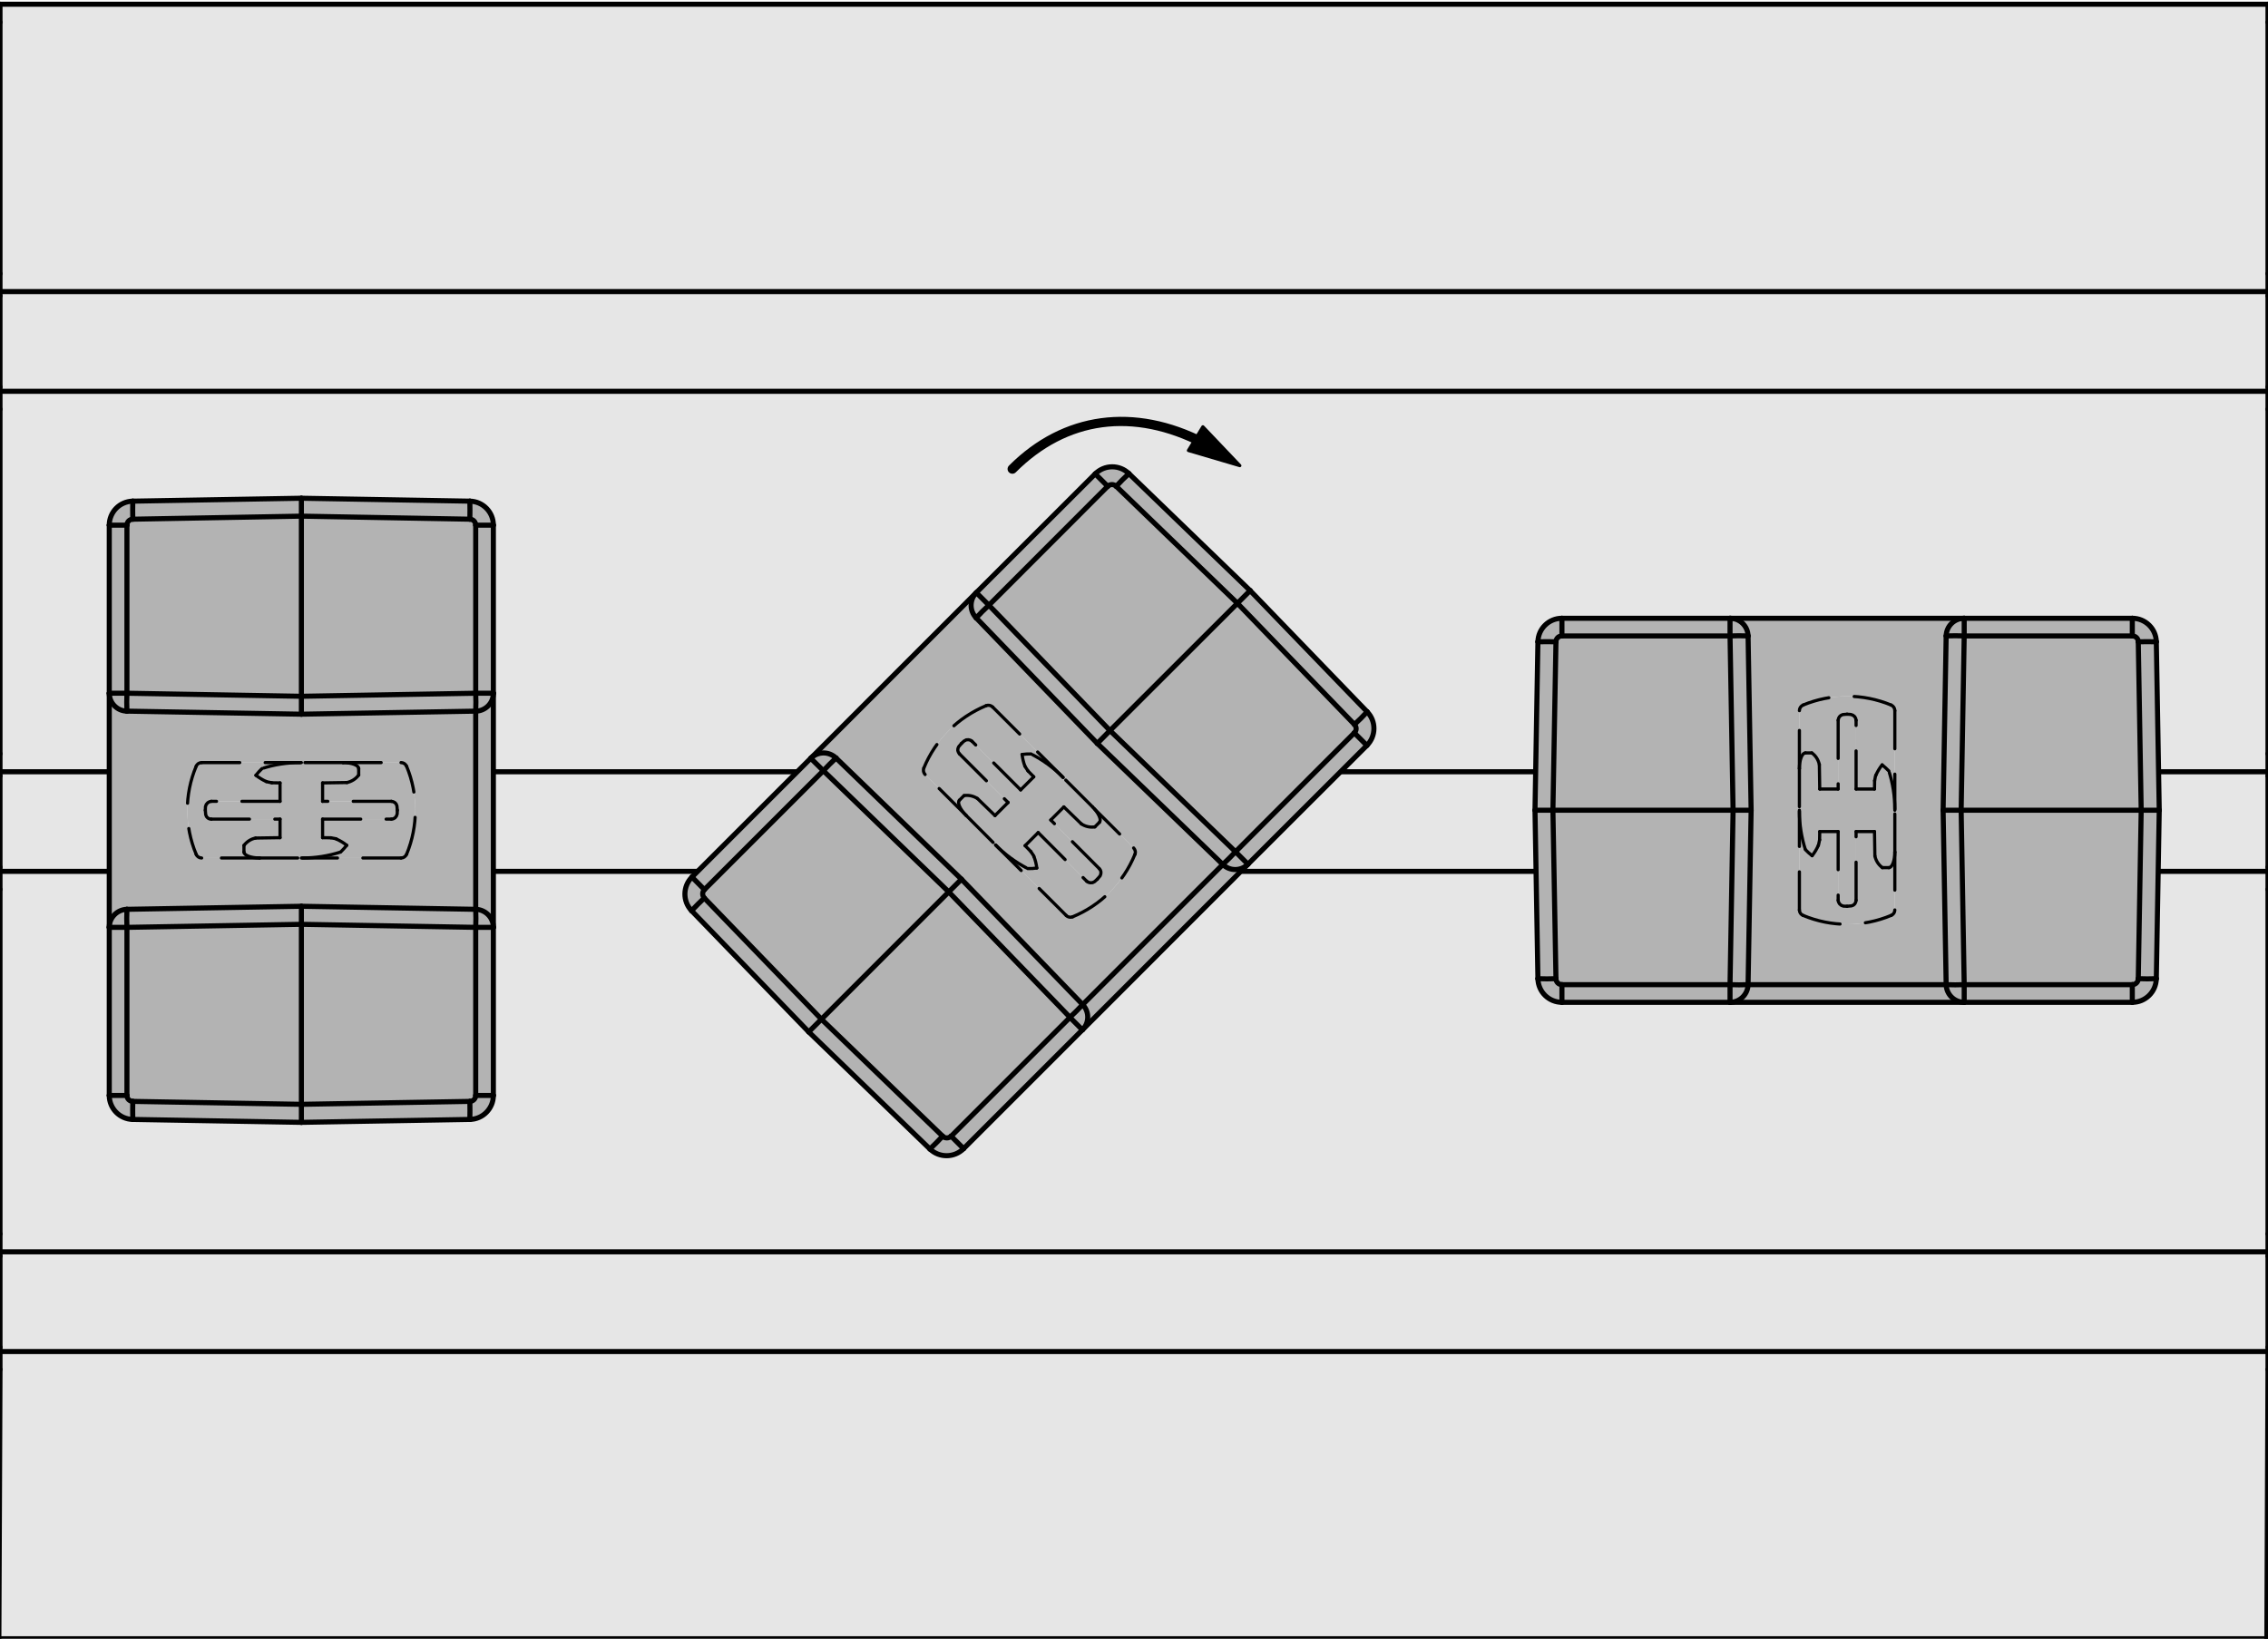 <?xml version="1.0" encoding="utf-8"?>
<!-- Generator: Adobe Illustrator 23.0.2, SVG Export Plug-In . SVG Version: 6.00 Build 0)  -->
<svg version="1.1" xmlns="http://www.w3.org/2000/svg" xmlns:xlink="http://www.w3.org/1999/xlink" x="0px" y="0px"
	 viewBox="0 0 178.5 129" style="enable-background:new 0 0 178.5 129;" xml:space="preserve">
<style type="text/css">
	.st0{fill:#E6E6E6;}
	.st1{fill:none;stroke:#000000;stroke-width:0.4;stroke-linecap:round;stroke-linejoin:round;stroke-miterlimit:10;}
	.st2{fill:#B3B3B3;}
	
		.st3{fill:none;stroke:#000000;stroke-width:0.25;stroke-linecap:round;stroke-linejoin:round;stroke-miterlimit:10;stroke-dasharray:3,2;}
	.st4{stroke:#000000;stroke-width:0.25;stroke-linecap:round;stroke-linejoin:round;stroke-miterlimit:10;}
</style>
<g id="Kontur">
	<g id="LINE_309_">
		<g id="XMLID_1_">
			<g>
				<polygon class="st0" points="178.5,106.391 178.5,107.801 178.41,129.001 -0.09,129.001 0,107.801 
					0,106.391 				"/>
				<polygon class="st0" points="178.5,106.051 178.5,106.391 0,106.391 0,106.051 0,98.881 0,98.541 
					178.5,98.541 178.5,98.881 				"/>
				<polygon class="st0" points="178.5,68.591 178.5,70.011 178.5,97.131 178.5,98.541 0,98.541 0,97.131 
					0,70.011 0,68.591 0,68.261 0,61.081 0,60.751 0,59.331 0,32.211 0,30.801 178.5,30.801 
					178.5,32.211 178.5,59.331 178.5,60.751 178.5,61.081 178.5,68.261 				"/>
				<polygon class="st0" points="178.5,30.461 178.5,30.801 0,30.801 0,30.461 0,23.291 0,22.951 
					178.5,22.951 178.5,23.291 				"/>
				<polygon class="st0" points="178.5,21.541 178.5,22.951 0,22.951 0,21.541 0,1.751 0,0.331 
					178.5,0.331 178.5,1.751 				"/>
			</g>
			<g>
				<line class="st1" x1="0" y1="98.541" x2="178.5" y2="98.541"/>
				<line class="st1" x1="178.5" y1="97.131" x2="178.5" y2="98.541"/>
				<line class="st1" x1="0" y1="97.131" x2="0" y2="98.541"/>
				<line class="st1" x1="-0.09" y1="129.001" x2="178.41" y2="129.001"/>
				<line class="st1" x1="0" y1="106.391" x2="178.5" y2="106.391"/>
				<line class="st1" x1="178.5" y1="107.801" x2="178.5" y2="106.391"/>
				<line class="st1" x1="0" y1="107.801" x2="0" y2="106.391"/>
				<line class="st1" x1="0" y1="68.591" x2="8.64" y2="68.591"/>
				<line class="st1" x1="38.8" y1="68.591" x2="54.94" y2="68.591"/>
				<line class="st1" x1="97.78" y1="68.591" x2="120.84" y2="68.591"/>
				<line class="st1" x1="169.86" y1="68.591" x2="178.5" y2="68.591"/>
				<line class="st1" x1="178.5" y1="70.011" x2="178.5" y2="68.591"/>
				<line class="st1" x1="0" y1="70.011" x2="0" y2="68.591"/>
				<line class="st1" x1="178.5" y1="70.011" x2="178.5" y2="97.131"/>
				<line class="st1" x1="0" y1="70.011" x2="0" y2="97.131"/>
				<line class="st1" x1="178.5" y1="32.211" x2="178.5" y2="59.331"/>
				<line class="st1" x1="0" y1="32.211" x2="0" y2="59.331"/>
				<line class="st1" x1="0" y1="60.751" x2="8.6" y2="60.751"/>
				<line class="st1" x1="38.83" y1="60.751" x2="62.69" y2="60.751"/>
				<line class="st1" x1="105.56" y1="60.751" x2="120.84" y2="60.751"/>
				<line class="st1" x1="169.86" y1="60.751" x2="178.5" y2="60.751"/>
				<line class="st1" x1="178.5" y1="59.331" x2="178.5" y2="60.751"/>
				<line class="st1" x1="0" y1="59.331" x2="0" y2="60.751"/>
				<line class="st1" x1="178.5" y1="107.801" x2="178.41" y2="129.001"/>
				<line class="st1" x1="0" y1="107.801" x2="-0.09" y2="129.001"/>
				<line class="st1" x1="0" y1="22.951" x2="178.5" y2="22.951"/>
				<line class="st1" x1="178.5" y1="21.541" x2="178.5" y2="22.951"/>
				<line class="st1" x1="0" y1="21.541" x2="0" y2="22.951"/>
				<line class="st1" x1="0" y1="0.331" x2="178.5" y2="0.331"/>
				<line class="st1" x1="178.5" y1="1.751" x2="178.5" y2="0.331"/>
				<line class="st1" x1="0" y1="1.751" x2="0" y2="0.331"/>
				<line class="st1" x1="0" y1="30.801" x2="178.5" y2="30.801"/>
				<line class="st1" x1="178.5" y1="32.211" x2="178.5" y2="30.801"/>
				<line class="st1" x1="0" y1="32.211" x2="0" y2="30.801"/>
				<line class="st1" x1="178.5" y1="1.751" x2="178.5" y2="21.541"/>
				<line class="st1" x1="0" y1="1.751" x2="0" y2="21.541"/>
				<line class="st1" x1="178.5" y1="98.541" x2="178.5" y2="98.881"/>
				<line class="st1" x1="0" y1="98.541" x2="0" y2="98.881"/>
				<line class="st1" x1="178.5" y1="30.801" x2="178.5" y2="30.461"/>
				<line class="st1" x1="0" y1="30.801" x2="0" y2="30.461"/>
				<line class="st1" x1="178.5" y1="60.751" x2="178.5" y2="61.081"/>
				<line class="st1" x1="0" y1="60.751" x2="0" y2="61.081"/>
				<line class="st1" x1="178.5" y1="68.591" x2="178.5" y2="68.261"/>
				<line class="st1" x1="0" y1="68.591" x2="0" y2="68.261"/>
				<line class="st1" x1="178.5" y1="22.951" x2="178.5" y2="23.291"/>
				<line class="st1" x1="0" y1="22.951" x2="0" y2="23.291"/>
				<line class="st1" x1="178.5" y1="106.391" x2="178.5" y2="106.051"/>
				<line class="st1" x1="0" y1="106.391" x2="0" y2="106.051"/>
				<line class="st1" x1="178.5" y1="106.051" x2="178.5" y2="98.881"/>
				<line class="st1" x1="0" y1="106.051" x2="0" y2="98.881"/>
				<line class="st1" x1="178.5" y1="68.261" x2="178.5" y2="61.081"/>
				<line class="st1" x1="0" y1="68.261" x2="0" y2="61.081"/>
				<line class="st1" x1="178.5" y1="30.461" x2="178.5" y2="23.291"/>
				<line class="st1" x1="0" y1="30.461" x2="0" y2="23.291"/>
			</g>
		</g>
	</g>
	<g id="ARC_829_">
		<g id="XMLID_2_">
			<g>
				<path class="st2" d="M121.04,77.04l-0.23-13.26h1.41l0.24,13.26
					C121.98,77.06,121.51,77.06,121.04,77.04z"/>
				<path class="st2" d="M154.59,78.9h-18.43c0.77,0,1.4-0.62,1.42-1.39h15.59
					C153.19,78.28,153.82,78.9,154.59,78.9z"/>
				<path class="st2" d="M136.16,48.67c0.77,0,1.4,0.61,1.42,1.39
					c-0.48-0.02-0.95-0.02-1.42,0V48.67z"/>
				<path class="st2" d="M168.29,77.04c0.47,0.02,0.95,0.02,1.42,0
					c-0.02,1.04-0.86,1.86-1.89,1.86v-1.39
					C168.08,77.51,168.29,77.3,168.29,77.04z"/>
				<path class="st2" d="M136.16,77.51c0.47,0.02,0.94,0.02,1.42,0
					c-0.02,0.77-0.65,1.39-1.42,1.39V77.51z"/>
				<path class="st2" d="M122.93,78.9c-1.03,0-1.87-0.82-1.89-1.86
					c0.47,0.02,0.94,0.02,1.42,0c0,0.26,0.21,0.47,0.47,0.47V78.9z"/>
				<path class="st2" d="M154.59,48.67v1.39c-0.47-0.02-0.94-0.02-1.42,0
					C153.19,49.28,153.82,48.67,154.59,48.67z"/>
				<path class="st2" d="M154.59,77.51v1.39c-0.77,0-1.4-0.62-1.42-1.39
					C153.65,77.53,154.12,77.53,154.59,77.51z"/>
				<path class="st2" d="M121.04,50.52c0.02-1.03,0.86-1.85,1.89-1.85v1.39
					c-0.26,0-0.47,0.2-0.47,0.46C121.98,50.51,121.51,50.51,121.04,50.52z
					"/>
				<rect x="122.93" y="48.67" class="st2" width="13.23" height="1.39"/>
				<path class="st2" d="M121.04,50.52c0.47-0.01,0.94-0.01,1.42,0l-0.24,13.26
					h-1.41L121.04,50.52z"/>
				<path class="st2" d="M75.84,90.42c-0.73,0.73-1.91,0.74-2.65,0.03
					c0.34-0.33,0.68-0.66,1-1.01c0.18,0.18,0.48,0.18,0.66,0h0.01
					L75.84,90.42z"/>
				
					<rect x="73.414" y="84.562" transform="matrix(0.707 -0.707 0.707 0.707 -36.846 81.557)" class="st2" width="13.223" height="1.386"/>
				<path class="st2" d="M73.19,90.45l-9.54-9.22l1-1l9.54,9.21
					C73.87,89.79,73.53,90.12,73.19,90.45z"/>
				<path class="st2" d="M84.21,80.08c0.34-0.32,0.68-0.65,1-1
					c0.54,0.56,0.53,1.44-0.02,1.99l-0.98-0.98V80.08z"/>
				<path class="st2" d="M87.36,57.51l-1,1.01l-9.53-9.88c0.32-0.35,0.65-0.68,1-1
					L87.36,57.51z"/>
				<path class="st2" d="M54.43,71.69c-0.71-0.74-0.7-1.92,0.03-2.65l0.98,0.99
					C55.26,70.21,55.26,70.5,55.43,70.69C55.09,71.01,54.75,71.35,54.43,71.69z"
					/>
				<path class="st2" d="M98.22,68.03c-0.54,0.55-1.43,0.56-1.98,0.02
					c0.34-0.32,0.68-0.66,1-1L98.22,68.03z"/>
				<path class="st2" d="M76.83,48.64c-0.54-0.56-0.53-1.44,0.01-1.99l0.99,0.99
					C77.48,47.96,77.15,48.29,76.83,48.64z"/>
				<polygon class="st2" points="64.8,60.67 55.44,70.03 54.46,69.04 63.81,59.69 				"/>
				<path class="st2" d="M63.81,59.69c0.55-0.55,1.43-0.56,1.99-0.02
					c-0.35,0.32-0.68,0.66-1,1L63.81,59.69z"/>
				<path class="st2" d="M74.67,70.21l-9.87-9.54c0.32-0.34,0.65-0.68,1-1
					l9.87,9.54L74.67,70.21z"/>
				<path class="st2" d="M64.65,80.23l-1,1l-9.22-9.54c0.32-0.34,0.66-0.68,1-1
					L64.65,80.23z"/>
				<path class="st2" d="M80.69,60.36l0.22,0.33l0.45,0.46l-1.03,1.03L76.5,58.35
					l-0.12-0.08l-0.15-0.04l-0.18,0.01l-0.17,0.09l-0.21,0.19
					l-0.22,0.26l-0.06,0.15l-0.01,0.15l0.05,0.14l0.08,0.12l3.83,3.83
					l-1.03,1.03l-1.38-1.34c-0.31-0.2-0.69-0.29-1.06-0.23
					l-0.36,0.36c-0.19,0.19,0.05,0.72,0.53,1.2l-3.23-3.22
					c-0.13-0.14-0.17-0.34-0.1-0.51c0.91-2.23,2.68-3.99,4.9-4.91
					c0.18-0.07,0.38-0.03,0.52,0.11l5.54,5.54
					c-0.73-0.75-1.58-1.37-2.52-1.85c-0.24-0.01-0.48,0.01-0.71,0.04
					c0.04,0.31,0.11,0.62,0.22,0.91L80.69,60.36z"/>
				<path class="st2" d="M96.24,68.05c0.55,0.54,1.44,0.53,1.98-0.02
					L85.19,81.07c0.55-0.55,0.56-1.43,0.02-1.99L96.24,68.05z"/>
				<path class="st2" d="M107.6,56.03c0.72,0.74,0.71,1.92-0.02,2.65l-0.99-0.99
					c0.19-0.18,0.19-0.47,0.01-0.66
					C106.95,56.71,107.28,56.38,107.6,56.03z"/>
				<polygon class="st2" points="107.58,58.68 98.22,68.03 97.24,67.05 106.59,57.69 				
					"/>
				<path class="st2" d="M97.39,47.49l1-1l9.21,9.54c-0.32,0.35-0.65,0.68-1,1
					L97.39,47.49z"/>
				<polygon class="st2" points="86.2,37.3 87.18,38.28 77.83,47.64 76.84,46.65 				"/>
				<path class="st2" d="M97.39,47.49l-9.54-9.21c0.32-0.35,0.65-0.68,1-1
					l9.54,9.21L97.39,47.49z"/>
				<path class="st2" d="M87.85,38.28c-0.19-0.18-0.48-0.18-0.67,0l-0.98-0.98
					c0.73-0.73,1.91-0.74,2.65-0.02C88.5,37.6,88.17,37.93,87.85,38.28z"
					/>
				<rect x="8.6" y="73" class="st2" width="1.39" height="13.23"/>
				<rect x="37.44" y="73" class="st2" width="1.39" height="13.23"/>
				<path class="st2" d="M38.83,86.23c0,1.03-0.82,1.87-1.85,1.89
					c0.01-0.47,0.01-0.95,0-1.42c0.25,0,0.46-0.21,0.46-0.47H38.83z"/>
				<path class="st2" d="M32,60.32c0.92,2.21,0.92,4.71,0,6.93
					c-0.08,0.18-0.25,0.29-0.44,0.29h-7.75c1.02,0,2.03-0.16,3-0.47
					c0.17-0.17,0.33-0.34,0.48-0.53c-0.25-0.2-0.52-0.36-0.81-0.49
					l-0.06-0.03l-0.38-0.07l-0.65-0.01v-1.46h5.41l0.14-0.02
					l0.15-0.08l0.11-0.14l0.06-0.17l0.01-0.29l-0.03-0.34l-0.06-0.15
					l-0.1-0.11l-0.13-0.07l-0.15-0.03h-5.41v-1.45l1.92-0.03
					c0.37-0.08,0.7-0.29,0.92-0.59V60.5c0-0.26-0.55-0.47-1.23-0.47
					h4.56C31.75,60.03,31.92,60.14,32,60.32z"/>
				<path class="st2" d="M37.44,71.58C38.21,71.6,38.83,72.23,38.83,73h-1.39
					C37.46,72.53,37.46,72.05,37.44,71.58z"/>
				<path class="st2" d="M9.99,86.23c0,0.26,0.21,0.47,0.46,0.47
					c-0.01,0.47-0.01,0.95,0,1.42c-1.03-0.02-1.85-0.86-1.85-1.89
					H9.99z"/>
				<path class="st2" d="M36.98,88.12l-13.26,0.23v-1.42l13.26-0.23
					C36.99,87.17,36.99,87.65,36.98,88.12z"/>
				<path class="st2" d="M37.44,71.58c0.02,0.47,0.02,0.95,0,1.42l-13.72-0.24
					v-1.42L37.44,71.58z"/>
				<path class="st2" d="M23.72,88.35l-13.27-0.23c-0.01-0.47-0.01-0.95,0-1.42
					l13.27,0.23V88.35z"/>
				<path class="st2" d="M8.6,73c0-0.77,0.62-1.4,1.39-1.42
					c-0.02,0.47-0.02,0.95,0,1.42H8.6z"/>
				<path class="st2" d="M38.83,54.57V73c0-0.77-0.62-1.4-1.39-1.42V55.98
					C38.21,55.97,38.83,55.34,38.83,54.57z"/>
				<path class="st2" d="M8.6,54.57h1.39c-0.02,0.47-0.02,0.94,0,1.41
					C9.22,55.97,8.6,55.34,8.6,54.57z"/>
				<path class="st2" d="M37.44,55.98c0.02-0.47,0.02-0.94,0-1.41h1.39
					C38.83,55.34,38.21,55.97,37.44,55.98z"/>
				<path class="st2" d="M37.44,55.98l-13.72,0.24v-1.41l13.72-0.24
					C37.46,55.04,37.46,55.51,37.44,55.98z"/>
				<path class="st2" d="M23.72,39.22v1.41l-13.27,0.24
					c-0.01-0.48-0.01-0.95,0-1.42L23.72,39.22z"/>
				<path class="st2" d="M10.45,40.87c-0.25,0-0.46,0.21-0.46,0.47H8.6
					c0-1.03,0.82-1.87,1.85-1.89C10.44,39.92,10.44,40.39,10.45,40.87z"/>
				<rect x="8.6" y="41.34" class="st2" width="1.39" height="13.23"/>
				<rect x="37.44" y="41.34" class="st2" width="1.39" height="13.23"/>
				<path class="st2" d="M36.98,39.45c1.03,0.02,1.85,0.86,1.85,1.89h-1.39
					c0-0.26-0.21-0.47-0.46-0.47C36.99,40.39,36.99,39.92,36.98,39.45z"/>
				<path class="st2" d="M23.72,40.63v-1.41l13.26,0.23
					c0.01,0.47,0.01,0.94,0,1.42L23.72,40.63z"/>
				<path class="st2" d="M22.04,65.94v-1.46h-5.41l-0.15-0.02l-0.13-0.07L16.25,64.28
					l-0.06-0.15l-0.03-0.35L16.17,63.5l0.06-0.17l0.12-0.14l0.14-0.08
					l0.14-0.03h5.41v-1.45l-0.65-0.01l-0.38-0.08l-0.06-0.02
					c-0.29-0.13-0.56-0.3-0.81-0.49c0.15-0.19,0.31-0.37,0.48-0.53
					c0.97-0.32,1.98-0.47,3-0.47c0.03,0,0.07,0,0.1,0H27
					c0.68,0,1.23,0.21,1.23,0.47v0.51c-0.22,0.3-0.55,0.51-0.92,0.59
					l-1.92,0.03v1.45h5.41l0.15,0.03l0.13,0.07l0.1,0.11l0.06,0.15
					l0.03,0.34l-0.01,0.29l-0.06,0.17l-0.11,0.14l-0.15,0.08
					l-0.14,0.02h-5.41v1.46l0.65,0.01l0.38,0.07l0.06,0.03
					c0.29,0.13,0.56,0.29,0.81,0.49c-0.15,0.19-0.31,0.36-0.48,0.53
					c-0.97,0.31-1.98,0.47-3,0.47h-0.09h-3.29
					c-0.68,0-1.23-0.21-1.23-0.47v-0.52C19.43,66.25,19.75,66.04,20.12,65.97
					L22.04,65.94z"/>
				<path class="st2" d="M96.24,68.05l-9.88-9.53l1-1.01l9.88,9.54
					C96.92,67.39,96.58,67.73,96.24,68.05z"/>
				<path class="st2" d="M74.85,89.44c-0.18,0.18-0.48,0.18-0.66,0l-9.54-9.21
					l10.02-10.02l9.54,9.87v0.01l-9.35,9.35H74.85z"/>
				<path class="st2" d="M97.24,67.05l-9.88-9.54l10.03-10.02l9.21,9.54
					c0.18,0.19,0.18,0.48-0.01,0.66L97.24,67.05z"/>
				<path class="st2" d="M23.72,86.93l-13.27-0.23c-0.25,0-0.46-0.21-0.46-0.47V73
					l13.73-0.24V86.93z"/>
				<path class="st2" d="M23.62,60.03h-7.75c-0.19,0-0.36,0.11-0.43,0.29
					c-0.93,2.21-0.93,4.71,0,6.93c0.07,0.18,0.24,0.29,0.43,0.29h4.56
					h3.29h0.09h7.75C31.75,67.54,31.92,67.43,32,67.25
					c0.92-2.22,0.92-4.72,0-6.93c-0.08-0.18-0.25-0.29-0.44-0.29H27h-3.28
					C23.69,60.03,23.65,60.03,23.62,60.03z M8.6,73V54.57
					c0,0.77,0.62,1.4,1.39,1.41l13.73,0.24l13.72-0.24v15.6
					l-13.72-0.24L9.99,71.58C9.22,71.6,8.6,72.23,8.6,73z"/>
				<path class="st2" d="M85.21,79.08l-9.54-9.87l-9.87-9.54
					c-0.56-0.54-1.44-0.53-1.99,0.02l13.03-13.04
					c-0.54,0.55-0.55,1.43-0.01,1.99l9.53,9.88l9.88,9.53L85.21,79.08
					z M78.36,66.52l5.55,5.54c0.13,0.14,0.34,0.18,0.51,0.11
					c2.23-0.92,3.99-2.68,4.9-4.91c0.08-0.17,0.03-0.37-0.1-0.51
					l-3.09-3.08L86,63.53l-2.33-2.33l-5.54-5.54
					c-0.14-0.14-0.34-0.18-0.52-0.11c-2.22,0.92-3.99,2.68-4.9,4.91
					c-0.07,0.17-0.03,0.37,0.1,0.51l3.23,3.22L78.36,66.52z"/>
				<path class="st2" d="M87.36,57.51l-9.53-9.87l9.35-9.36
					c0.19-0.18,0.48-0.18,0.67,0l9.54,9.21L87.36,57.51z"/>
				<path class="st2" d="M23.72,54.81L9.99,54.57V41.34c0-0.26,0.21-0.47,0.46-0.47
					l13.27-0.24V54.81z"/>
				<path class="st2" d="M23.72,72.76L37.44,73v13.23c0,0.26-0.21,0.47-0.46,0.47
					l-13.26,0.23V72.76z"/>
				<path class="st2" d="M81.71,65.54l3.82,3.83l0.12,0.08l0.16,0.04l0.18-0.01
					l0.16-0.08l0.21-0.19l0.23-0.27l0.05-0.15l0.01-0.15L86.61,68.5
					l-0.09-0.12l-3.82-3.83l1.03-1.03l1.38,1.34
					c0.31,0.2,0.69,0.29,1.06,0.23l0.36-0.36
					c0.16-0.17-0.02-0.62-0.4-1.06L89.22,66.75
					c0.13,0.14,0.18,0.34,0.1,0.51c-0.91,2.23-2.67,3.99-4.9,4.91
					c-0.17,0.07-0.38,0.03-0.51-0.11l-5.55-5.54
					c0.74,0.75,1.59,1.37,2.52,1.85c0.24,0.01,0.48,0,0.72-0.04
					c-0.04-0.31-0.11-0.62-0.23-0.91l-0.02-0.06l-0.22-0.33
					l-0.45-0.46L81.71,65.54z"/>
				<path class="st2" d="M64.8,60.67l9.87,9.54L64.65,80.23l-9.22-9.54
					c-0.17-0.19-0.17-0.48,0.01-0.66L64.8,60.67z"/>
				<path class="st2" d="M22.04,64.48v1.46l-1.92,0.03
					C19.75,66.04,19.43,66.25,19.2,66.55v0.52c0,0.26,0.55,0.47,1.23,0.47
					h-4.56c-0.19,0-0.36-0.11-0.43-0.29c-0.93-2.22-0.93-4.72,0-6.93
					c0.07-0.18,0.24-0.29,0.43-0.29h7.75c-1.02,0-2.03,0.15-3,0.47
					c-0.17,0.16-0.33,0.34-0.48,0.53c0.25,0.19,0.52,0.36,0.81,0.49
					l0.06,0.02l0.38,0.08l0.65,0.01v1.45h-5.41l-0.14,0.03l-0.14,0.08
					l-0.12,0.14L16.17,63.5l-0.01,0.28l0.03,0.35L16.25,64.28l0.1,0.11
					l0.13,0.07l0.15,0.02H22.04z"/>
				<path class="st2" d="M36.98,40.87c0.25,0,0.46,0.21,0.46,0.47v13.23l-13.72,0.24
					V40.63L36.98,40.87z"/>
				<path class="st2" d="M86.13,63.67c0.38,0.44,0.56,0.89,0.4,1.06l-0.36,0.36
					c-0.37,0.06-0.75-0.03-1.06-0.23l-1.38-1.34l-1.03,1.03l3.82,3.83
					L86.61,68.5l0.04,0.14l-0.01,0.15l-0.05,0.15l-0.23,0.27l-0.21,0.19
					l-0.16,0.08l-0.18,0.01l-0.16-0.04l-0.12-0.08l-3.82-3.83
					l-1.03,1.03l0.45,0.46l0.22,0.33l0.02,0.06
					c0.12,0.29,0.19,0.6,0.23,0.91c-0.24,0.04-0.48,0.05-0.72,0.04
					c-0.93-0.48-1.78-1.1-2.52-1.85l-2.32-2.33
					c-0.48-0.48-0.72-1.01-0.53-1.2l0.36-0.36
					c0.37-0.06,0.75,0.03,1.06,0.23l1.38,1.34l1.03-1.03l-3.83-3.83
					l-0.08-0.12l-0.05-0.14l0.01-0.15l0.06-0.15l0.22-0.26l0.21-0.19
					l0.17-0.09l0.18-0.01l0.15,0.04L76.5,58.35l3.83,3.83l1.03-1.03
					l-0.45-0.46l-0.22-0.33l-0.03-0.06c-0.11-0.29-0.18-0.6-0.22-0.91
					c0.23-0.03,0.47-0.05,0.71-0.04c0.94,0.48,1.79,1.1,2.52,1.85
					L86,63.53L86.13,63.67z"/>
				<path class="st2" d="M9.99,71.58l13.73-0.24v1.42L9.99,73
					C9.97,72.53,9.97,72.05,9.99,71.58z"/>
				<path class="st2" d="M75.67,69.21l9.54,9.87c-0.32,0.35-0.66,0.68-1,1
					l-9.54-9.87L75.67,69.21z"/>
				<path class="st2" d="M9.99,54.57l13.73,0.24v1.41L9.99,55.98
					C9.97,55.51,9.97,55.04,9.99,54.57z"/>
				<path class="st2" d="M169.94,63.78l-0.23,13.26c-0.47,0.02-0.95,0.02-1.42,0
					l0.23-13.26H169.94z"/>
				<path class="st2" d="M169.71,50.52l0.23,13.26h-1.42l-0.23-13.26
					C168.76,50.51,169.24,50.51,169.71,50.52z"/>
				<path class="st2" d="M168.52,63.78l-0.23,13.26c0,0.26-0.21,0.47-0.47,0.47
					h-13.23l-0.24-13.73H168.52z"/>
				<path class="st2" d="M167.82,50.06c0.26,0,0.47,0.2,0.47,0.46l0.23,13.26
					h-14.17l0.24-13.72H167.82z"/>
				<path class="st2" d="M167.82,48.67c1.03,0,1.87,0.82,1.89,1.85
					c-0.47-0.01-0.95-0.01-1.42,0c0-0.26-0.21-0.46-0.47-0.46V48.67z"/>
				<rect x="154.59" y="77.51" class="st2" width="13.23" height="1.39"/>
				<rect x="154.59" y="48.67" class="st2" width="13.23" height="1.39"/>
				<path class="st2" d="M153.17,50.06c0.48-0.02,0.95-0.02,1.42,0l-0.24,13.72
					h-1.42L153.17,50.06z"/>
				<path class="st2" d="M154.35,63.78l0.24,13.73c-0.47,0.02-0.94,0.02-1.42,0
					l-0.24-13.73H154.35z"/>
				<path class="st2" d="M149.13,63.78v3.29c0,0.68-0.21,1.23-0.47,1.23h-0.51
					c-0.31-0.23-0.51-0.55-0.59-0.92l-0.03-1.92h-1.45v5.41
					l-0.03,0.15l-0.07,0.13L145.87,71.25l-0.15,0.06l-0.35,0.03l-0.28-0.01
					l-0.17-0.06l-0.14-0.12l-0.08-0.14l-0.03-0.14v-5.41h-1.45
					l-0.01,0.65l-0.08,0.38l-0.02,0.06
					c-0.13,0.29-0.29,0.56-0.49,0.81c-0.19-0.15-0.37-0.31-0.53-0.48
					c-0.31-0.97-0.47-1.99-0.47-3.01v-0.09V60.5
					c0-0.68,0.21-1.23,0.47-1.23h0.51c0.31,0.22,0.51,0.55,0.59,0.92
					l0.03,1.92h1.45v-5.41l0.03-0.15l0.07-0.13l0.11-0.1L145.03,56.25
					l0.34-0.03l0.29,0.02l0.17,0.06l0.14,0.11l0.08,0.14l0.03,0.15
					v5.41h1.45l0.01-0.65l0.07-0.38l0.03-0.06
					c0.13-0.29,0.29-0.56,0.49-0.81c0.19,0.15,0.36,0.31,0.53,0.48
					c0.31,0.97,0.47,1.98,0.47,3C149.13,63.72,149.13,63.75,149.13,63.78z"/>
				<path class="st2" d="M148.66,68.3c0.26,0,0.47-0.55,0.47-1.23v4.56
					c0,0.19-0.11,0.36-0.29,0.43c-2.22,0.93-4.71,0.93-6.93,0
					c-0.18-0.07-0.29-0.24-0.29-0.43v-7.76
					c0,1.02,0.16,2.04,0.47,3.01c0.16,0.17,0.34,0.33,0.53,0.48
					c0.2-0.25,0.36-0.52,0.49-0.81l0.02-0.06l0.08-0.38l0.01-0.65
					h1.45v5.41l0.03,0.14l0.08,0.14l0.14,0.12l0.17,0.06l0.28,0.01
					l0.35-0.03L145.87,71.25l0.11-0.1l0.07-0.13l0.03-0.15v-5.41h1.45
					l0.03,1.92c0.08,0.37,0.28,0.69,0.59,0.92H148.66z"/>
				<path class="st2" d="M149.13,55.94v7.75c0-1.02-0.16-2.03-0.47-3
					c-0.17-0.17-0.34-0.33-0.53-0.48c-0.2,0.25-0.36,0.52-0.49,0.81
					l-0.03,0.06l-0.07,0.38l-0.01,0.65h-1.45v-5.41l-0.03-0.15
					l-0.08-0.14l-0.14-0.11l-0.17-0.06l-0.29-0.02L145.03,56.25l-0.15,0.07
					l-0.11,0.1l-0.07,0.13l-0.03,0.15v5.41h-1.45l-0.03-1.92
					c-0.08-0.37-0.28-0.7-0.59-0.92h-0.51
					c-0.26,0-0.47,0.55-0.47,1.23v-4.56c0-0.19,0.11-0.36,0.29-0.44
					c2.22-0.92,4.71-0.92,6.93,0C149.02,55.58,149.13,55.75,149.13,55.94z"/>
				<path class="st2" d="M137.58,77.51c-0.48,0.02-0.95,0.02-1.42,0l0.24-13.73
					h1.42L137.58,77.51z"/>
				<path class="st2" d="M137.58,50.06l0.24,13.72h-1.42l-0.24-13.72
					C136.63,50.04,137.1,50.04,137.58,50.06z"/>
				<path class="st2" d="M154.59,48.67c-0.77,0-1.4,0.61-1.42,1.39l-0.24,13.72
					l0.24,13.73h-15.59l0.24-13.73l-0.24-13.72
					c-0.02-0.78-0.65-1.39-1.42-1.39H154.59z M149.13,71.63v-4.56v-3.29
					c0-0.03,0-0.06,0-0.09v-7.75c0-0.19-0.11-0.36-0.29-0.44
					c-2.22-0.92-4.71-0.92-6.93,0c-0.18,0.08-0.29,0.25-0.29,0.44V60.5
					v3.28v0.09v7.76c0,0.19,0.11,0.36,0.29,0.43
					c2.22,0.93,4.71,0.93,6.93,0C149.02,71.99,149.13,71.82,149.13,71.63z"
					/>
				<path class="st2" d="M136.16,50.06l0.24,13.72h-14.18l0.24-13.26
					c0-0.26,0.21-0.46,0.47-0.46H136.16z"/>
				<path class="st2" d="M136.4,63.78l-0.24,13.73h-13.23
					c-0.26,0-0.47-0.21-0.47-0.47l-0.24-13.26H136.4z"/>
				<rect x="122.93" y="77.51" class="st2" width="13.23" height="1.39"/>
			</g>
			<g>
				<line class="st1" x1="122.46" y1="50.52" x2="122.22" y2="63.78"/>
				<line class="st1" x1="122.22" y1="63.78" x2="120.81" y2="63.78"/>
				<line class="st1" x1="120.81" y1="63.78" x2="121.04" y2="50.52"/>
				<path class="st1" d="M122.46,50.52c-0.48-0.01-0.95-0.01-1.42,0"/>
				<line class="st1" x1="122.22" y1="63.78" x2="122.46" y2="77.04"/>
				<path class="st1" d="M121.04,77.04c0.47,0.02,0.94,0.02,1.42,0"/>
				<line class="st1" x1="121.04" y1="77.04" x2="120.81" y2="63.78"/>
				<line class="st1" x1="136.16" y1="77.51" x2="136.4" y2="63.78"/>
				<line class="st1" x1="122.93" y1="77.51" x2="136.16" y2="77.51"/>
				<path class="st1" d="M122.46,77.04c0,0.26,0.21,0.47,0.47,0.47"/>
				<line class="st1" x1="136.4" y1="63.78" x2="122.22" y2="63.78"/>
				<line class="st1" x1="136.16" y1="50.06" x2="122.93" y2="50.06"/>
				<line class="st1" x1="136.4" y1="63.78" x2="136.16" y2="50.06"/>
				<path class="st1" d="M122.93,50.06c-0.26,0-0.47,0.2-0.47,0.46"/>
				<line class="st1" x1="137.58" y1="50.06" x2="137.82" y2="63.78"/>
				<line class="st1" x1="137.82" y1="63.78" x2="136.4" y2="63.78"/>
				<path class="st1" d="M137.58,50.06c-0.48-0.02-0.95-0.02-1.42,0"/>
				<line class="st1" x1="137.82" y1="63.78" x2="137.58" y2="77.51"/>
				<path class="st1" d="M136.16,77.51c0.47,0.02,0.94,0.02,1.42,0"/>
				<line class="st1" x1="153.17" y1="77.51" x2="152.93" y2="63.78"/>
				<line class="st1" x1="152.93" y1="63.78" x2="154.35" y2="63.78"/>
				<line class="st1" x1="154.35" y1="63.78" x2="154.59" y2="77.51"/>
				<path class="st1" d="M153.17,77.51c0.48,0.02,0.95,0.02,1.42,0"/>
				<line class="st1" x1="154.59" y1="77.51" x2="167.82" y2="77.51"/>
				<line class="st1" x1="168.52" y1="63.78" x2="154.35" y2="63.78"/>
				<line class="st1" x1="168.29" y1="77.04" x2="168.52" y2="63.78"/>
				<path class="st1" d="M167.82,77.51c0.26,0,0.47-0.21,0.47-0.47"/>
				<line class="st1" x1="154.59" y1="50.06" x2="154.35" y2="63.78"/>
				<line class="st1" x1="167.82" y1="50.06" x2="154.59" y2="50.06"/>
				<path class="st1" d="M168.29,50.52c0-0.26-0.21-0.46-0.47-0.46"/>
				<line class="st1" x1="168.52" y1="63.78" x2="168.29" y2="50.52"/>
				<line class="st1" x1="152.93" y1="63.78" x2="153.17" y2="50.06"/>
				<path class="st1" d="M154.59,50.06c-0.47-0.02-0.94-0.02-1.42,0"/>
				<path class="st1" d="M169.71,50.52c-0.47-0.01-0.95-0.01-1.42,0"/>
				<line class="st1" x1="169.71" y1="50.52" x2="169.94" y2="63.78"/>
				<line class="st1" x1="168.52" y1="63.78" x2="169.94" y2="63.78"/>
				<line class="st1" x1="169.94" y1="63.78" x2="169.71" y2="77.04"/>
				<path class="st1" d="M168.29,77.04c0.47,0.02,0.95,0.02,1.42,0"/>
				<path class="st1" d="M122.93,48.67c-1.03,0-1.87,0.82-1.89,1.85"/>
				<line class="st1" x1="122.93" y1="48.67" x2="122.93" y2="50.06"/>
				<line class="st1" x1="122.93" y1="77.51" x2="122.93" y2="78.9"/>
				<path class="st1" d="M121.04,77.04c0.02,1.04,0.86,1.86,1.89,1.86"/>
				<line class="st1" x1="167.82" y1="48.67" x2="167.82" y2="50.06"/>
				<path class="st1" d="M169.71,50.52c-0.02-1.03-0.86-1.85-1.89-1.85"/>
				<path class="st1" d="M167.82,78.9c1.03,0,1.87-0.82,1.89-1.86"/>
				<line class="st1" x1="167.82" y1="77.51" x2="167.82" y2="78.9"/>
				<line class="st1" x1="122.93" y1="48.67" x2="136.16" y2="48.67"/>
				<line class="st1" x1="136.16" y1="48.67" x2="136.16" y2="50.06"/>
				<line class="st1" x1="136.16" y1="77.51" x2="136.16" y2="78.9"/>
				<line class="st1" x1="136.16" y1="78.9" x2="122.93" y2="78.9"/>
				<path class="st1" d="M137.58,50.06c-0.02-0.78-0.65-1.39-1.42-1.39"/>
				<path class="st1" d="M136.16,78.9c0.77,0,1.4-0.62,1.42-1.39"/>
				<line class="st1" x1="167.82" y1="78.9" x2="154.59" y2="78.9"/>
				<line class="st1" x1="154.59" y1="77.51" x2="154.59" y2="78.9"/>
				<line class="st1" x1="154.59" y1="48.67" x2="154.59" y2="50.06"/>
				<path class="st1" d="M154.59,48.67c-0.77,0-1.4,0.61-1.42,1.39"/>
				<line class="st1" x1="154.59" y1="48.67" x2="167.82" y2="48.67"/>
				<path class="st1" d="M153.17,77.51c0.02,0.77,0.65,1.39,1.42,1.39"/>
				<line class="st1" x1="136.16" y1="48.67" x2="154.59" y2="48.67"/>
				<line class="st1" x1="154.59" y1="78.9" x2="136.16" y2="78.9"/>
				<line class="st1" x1="137.58" y1="77.51" x2="153.17" y2="77.51"/>
				<path class="st3" d="M141.91,72.06c2.22,0.93,4.71,0.93,6.93,0"/>
				<line class="st3" x1="149.13" y1="67.07" x2="149.13" y2="63.78"/>
				<line class="st3" x1="148.66" y1="68.3" x2="148.15" y2="68.3"/>
				<path class="st3" d="M147.56,67.38c0.08,0.37,0.28,0.69,0.59,0.92"/>
				<line class="st3" x1="147.56" y1="67.38" x2="147.53" y2="65.46"/>
				<line class="st3" x1="147.53" y1="65.46" x2="146.08" y2="65.46"/>
				<line class="st3" x1="146.08" y1="70.87" x2="146.08" y2="65.46"/>
				<polyline class="st3" points="146.08,70.87 146.05,71.02 145.98,71.15 145.87,71.25 
					145.72,71.31 145.37,71.34 				"/>
				<polyline class="st3" points="145.37,71.34 145.09,71.33 144.92,71.27 144.78,71.15 
					144.7,71.01 144.67,70.87 				"/>
				<line class="st3" x1="144.67" y1="65.46" x2="144.67" y2="70.87"/>
				<line class="st3" x1="144.67" y1="65.46" x2="143.22" y2="65.46"/>
				<line class="st3" x1="143.22" y1="65.46" x2="143.21" y2="66.11"/>
				<polyline class="st3" points="143.21,66.11 143.13,66.49 143.11,66.55 				"/>
				<path class="st3" d="M142.62,67.36c0.2-0.25,0.36-0.52,0.49-0.81"/>
				<path class="st3" d="M142.09,66.88c0.16,0.17,0.34,0.33,0.53,0.48"/>
				<line class="st3" x1="141.62" y1="60.5" x2="141.62" y2="63.78"/>
				<line class="st3" x1="142.09" y1="59.27" x2="142.6" y2="59.27"/>
				<path class="st3" d="M143.19,60.19c-0.08-0.37-0.28-0.7-0.59-0.92"/>
				<line class="st3" x1="143.19" y1="60.19" x2="143.22" y2="62.11"/>
				<line class="st3" x1="143.22" y1="62.11" x2="144.67" y2="62.11"/>
				<line class="st3" x1="144.67" y1="56.7" x2="144.67" y2="62.11"/>
				<polyline class="st3" points="144.67,56.7 144.7,56.55 144.77,56.42 144.88,56.32 
					145.03,56.25 145.37,56.22 				"/>
				<polyline class="st3" points="145.37,56.22 145.66,56.24 145.83,56.3 145.97,56.41 
					146.05,56.55 146.08,56.7 				"/>
				<line class="st3" x1="146.08" y1="62.11" x2="146.08" y2="56.7"/>
				<line class="st3" x1="146.08" y1="62.11" x2="147.53" y2="62.11"/>
				<line class="st3" x1="147.53" y1="62.11" x2="147.54" y2="61.46"/>
				<polyline class="st3" points="147.54,61.46 147.61,61.08 147.64,61.02 				"/>
				<path class="st3" d="M148.13,60.21c-0.2,0.25-0.36,0.52-0.49,0.81"/>
				<path class="st3" d="M148.66,60.69c-0.17-0.17-0.34-0.33-0.53-0.48"/>
				<path class="st3" d="M141.62,71.63c0,0.19,0.11,0.36,0.29,0.43"/>
				<path class="st3" d="M141.62,63.87c0,1.02,0.16,2.04,0.47,3.01"/>
				<polyline class="st3" points="141.62,71.63 141.62,63.87 141.62,63.78 				"/>
				<line class="st3" x1="149.13" y1="55.94" x2="149.13" y2="63.69"/>
				<path class="st3" d="M149.13,63.78c0-0.03,0-0.06,0-0.09c0-1.02-0.16-2.03-0.47-3
					"/>
				<path class="st3" d="M148.84,72.06c0.18-0.07,0.29-0.24,0.29-0.43"/>
				<path class="st3" d="M148.66,68.3c0.26,0,0.47-0.55,0.47-1.23"/>
				<line class="st3" x1="149.13" y1="67.07" x2="149.13" y2="71.63"/>
				<path class="st3" d="M142.09,59.27c-0.26,0-0.47,0.55-0.47,1.23"/>
				<line class="st3" x1="141.62" y1="60.5" x2="141.62" y2="55.94"/>
				<path class="st3" d="M141.91,55.5c-0.18,0.08-0.29,0.25-0.29,0.44"/>
				<path class="st3" d="M148.84,55.5c-2.22-0.92-4.71-0.92-6.93,0"/>
				<path class="st3" d="M149.13,55.94c0-0.19-0.11-0.36-0.29-0.44"/>
				<line class="st1" x1="55.43" y1="70.69" x2="64.65" y2="80.23"/>
				<line class="st1" x1="64.65" y1="80.23" x2="63.65" y2="81.23"/>
				<line class="st1" x1="63.65" y1="81.23" x2="54.43" y2="71.69"/>
				<path class="st1" d="M55.43,70.69c-0.34,0.32-0.68,0.66-1,1"/>
				<line class="st1" x1="64.65" y1="80.23" x2="74.19" y2="89.44"/>
				<path class="st1" d="M73.19,90.45c0.34-0.33,0.68-0.66,1-1.01"/>
				<line class="st1" x1="73.19" y1="90.45" x2="63.65" y2="81.23"/>
				<line class="st1" x1="84.21" y1="80.08" x2="74.67" y2="70.21"/>
				<line class="st1" x1="74.86" y1="89.44" x2="84.21" y2="80.09"/>
				<path class="st1" d="M74.19,89.44c0.18,0.18,0.48,0.18,0.66,0"/>
				<line class="st1" x1="74.67" y1="70.21" x2="64.65" y2="80.23"/>
				<line class="st1" x1="64.8" y1="60.67" x2="55.44" y2="70.03"/>
				<line class="st1" x1="74.67" y1="70.21" x2="64.8" y2="60.67"/>
				<path class="st1" d="M55.44,70.03C55.26,70.21,55.26,70.5,55.43,70.69"/>
				<line class="st1" x1="65.8" y1="59.67" x2="75.67" y2="69.21"/>
				<line class="st1" x1="75.67" y1="69.21" x2="74.67" y2="70.21"/>
				<path class="st1" d="M65.8,59.67c-0.35,0.32-0.68,0.66-1,1"/>
				<line class="st1" x1="75.67" y1="69.21" x2="85.21" y2="79.08"/>
				<path class="st1" d="M84.21,80.08c0.34-0.32,0.68-0.65,1-1"/>
				<line class="st1" x1="96.24" y1="68.05" x2="86.36" y2="58.52"/>
				<line class="st1" x1="86.36" y1="58.52" x2="87.36" y2="57.51"/>
				<line class="st1" x1="87.36" y1="57.51" x2="97.24" y2="67.05"/>
				<path class="st1" d="M96.24,68.05c0.34-0.32,0.68-0.66,1-1"/>
				<line class="st1" x1="97.24" y1="67.05" x2="106.59" y2="57.69"/>
				<line class="st1" x1="97.39" y1="47.49" x2="87.36" y2="57.51"/>
				<line class="st1" x1="106.6" y1="57.03" x2="97.39" y2="47.49"/>
				<path class="st1" d="M106.59,57.69c0.19-0.18,0.19-0.47,0.01-0.66"/>
				<line class="st1" x1="77.83" y1="47.64" x2="87.36" y2="57.51"/>
				<line class="st1" x1="87.18" y1="38.28" x2="77.83" y2="47.64"/>
				<path class="st1" d="M87.85,38.28c-0.19-0.18-0.48-0.18-0.67,0"/>
				<line class="st1" x1="97.39" y1="47.49" x2="87.85" y2="38.28"/>
				<line class="st1" x1="86.36" y1="58.52" x2="76.83" y2="48.64"/>
				<path class="st1" d="M77.83,47.64c-0.35,0.32-0.68,0.65-1,1"/>
				<path class="st1" d="M88.85,37.28c-0.35,0.32-0.68,0.65-1,1"/>
				<line class="st1" x1="88.85" y1="37.28" x2="98.39" y2="46.49"/>
				<line class="st1" x1="97.39" y1="47.49" x2="98.39" y2="46.49"/>
				<line class="st1" x1="98.39" y1="46.49" x2="107.6" y2="56.03"/>
				<path class="st1" d="M106.6,57.03c0.35-0.32,0.68-0.65,1-1"/>
				<path class="st1" d="M54.46,69.04c-0.73,0.73-0.74,1.91-0.03,2.65"/>
				<line class="st1" x1="54.46" y1="69.04" x2="55.44" y2="70.03"/>
				<polyline class="st1" points="74.85,89.44 74.86,89.44 75.84,90.42 				"/>
				<path class="st1" d="M73.19,90.45c0.74,0.71,1.92,0.7,2.65-0.03"/>
				<line class="st1" x1="86.2" y1="37.3" x2="87.18" y2="38.28"/>
				<path class="st1" d="M88.85,37.28c-0.74-0.72-1.92-0.71-2.65,0.02"/>
				<path class="st1" d="M107.58,58.68c0.73-0.73,0.74-1.91,0.02-2.65"/>
				<line class="st1" x1="106.59" y1="57.69" x2="107.58" y2="58.68"/>
				<line class="st1" x1="54.46" y1="69.04" x2="63.81" y2="59.69"/>
				<line class="st1" x1="63.81" y1="59.69" x2="64.8" y2="60.67"/>
				<polyline class="st1" points="84.21,80.08 84.21,80.09 85.19,81.07 				"/>
				<line class="st1" x1="85.19" y1="81.07" x2="75.84" y2="90.42"/>
				<path class="st1" d="M65.8,59.67c-0.56-0.54-1.44-0.53-1.99,0.02"/>
				<path class="st1" d="M85.19,81.07c0.55-0.55,0.56-1.43,0.02-1.99"/>
				<line class="st1" x1="107.58" y1="58.68" x2="98.22" y2="68.03"/>
				<line class="st1" x1="97.24" y1="67.05" x2="98.22" y2="68.03"/>
				<line class="st1" x1="76.84" y1="46.65" x2="77.83" y2="47.64"/>
				<path class="st1" d="M76.84,46.65c-0.54,0.55-0.55,1.43-0.01,1.99"/>
				<line class="st1" x1="76.84" y1="46.65" x2="86.2" y2="37.3"/>
				<path class="st1" d="M96.24,68.05c0.55,0.54,1.44,0.53,1.98-0.02"/>
				<line class="st1" x1="63.81" y1="59.69" x2="76.84" y2="46.65"/>
				<line class="st1" x1="98.22" y1="68.03" x2="85.19" y2="81.07"/>
				<line class="st1" x1="85.21" y1="79.08" x2="96.24" y2="68.05"/>
				<path class="st3" d="M84.42,72.17c2.23-0.92,3.99-2.68,4.9-4.91"/>
				<line class="st3" x1="86" y1="63.53" x2="83.67" y2="61.2"/>
				<line class="st3" x1="86.53" y1="64.73" x2="86.17" y2="65.09"/>
				<path class="st3" d="M85.11,64.86c0.31,0.2,0.69,0.29,1.06,0.23"/>
				<line class="st3" x1="85.11" y1="64.86" x2="83.73" y2="63.52"/>
				<line class="st3" x1="83.73" y1="63.52" x2="82.7" y2="64.55"/>
				<line class="st3" x1="86.52" y1="68.38" x2="82.7" y2="64.55"/>
				<polyline class="st3" points="86.52,68.38 86.61,68.5 86.65,68.64 86.64,68.79 
					86.59,68.94 86.36,69.21 				"/>
				<polyline class="st3" points="86.36,69.21 86.15,69.4 85.99,69.48 85.81,69.49 
					85.65,69.45 85.53,69.37 				"/>
				<line class="st3" x1="81.71" y1="65.54" x2="85.53" y2="69.37"/>
				<line class="st3" x1="81.71" y1="65.54" x2="80.68" y2="66.57"/>
				<line class="st3" x1="80.68" y1="66.57" x2="81.13" y2="67.03"/>
				<polyline class="st3" points="81.13,67.03 81.35,67.36 81.37,67.42 				"/>
				<path class="st3" d="M81.6,68.33c-0.04-0.31-0.11-0.62-0.23-0.91"/>
				<path class="st3" d="M80.88,68.37c0.24,0.01,0.48,0,0.72-0.04"/>
				<line class="st3" x1="76.04" y1="64.19" x2="78.36" y2="66.52"/>
				<line class="st3" x1="75.51" y1="62.99" x2="75.87" y2="62.63"/>
				<path class="st3" d="M76.93,62.86c-0.31-0.2-0.69-0.29-1.06-0.23"/>
				<line class="st3" x1="76.93" y1="62.86" x2="78.31" y2="64.2"/>
				<line class="st3" x1="78.31" y1="64.2" x2="79.34" y2="63.17"/>
				<line class="st3" x1="75.51" y1="59.34" x2="79.34" y2="63.17"/>
				<polyline class="st3" points="75.51,59.34 75.43,59.22 75.38,59.08 75.39,58.93 
					75.45,58.78 75.67,58.52 				"/>
				<polyline class="st3" points="75.67,58.52 75.88,58.33 76.05,58.24 76.23,58.23 
					76.38,58.27 76.5,58.35 				"/>
				<line class="st3" x1="80.33" y1="62.18" x2="76.5" y2="58.35"/>
				<line class="st3" x1="80.33" y1="62.18" x2="81.36" y2="61.15"/>
				<line class="st3" x1="81.36" y1="61.15" x2="80.91" y2="60.69"/>
				<polyline class="st3" points="80.91,60.69 80.69,60.36 80.66,60.3 				"/>
				<path class="st3" d="M80.44,59.39c0.04,0.31,0.11,0.62,0.22,0.91"/>
				<path class="st3" d="M81.15,59.35c-0.24-0.01-0.48,0.01-0.71,0.04"/>
				<path class="st3" d="M83.91,72.06c0.13,0.14,0.34,0.18,0.51,0.11"/>
				<path class="st3" d="M78.36,66.52c0.74,0.75,1.59,1.37,2.52,1.85"/>
				<line class="st3" x1="83.91" y1="72.06" x2="78.36" y2="66.52"/>
				<line class="st3" x1="78.13" y1="55.66" x2="83.67" y2="61.2"/>
				<path class="st3" d="M83.67,61.2c-0.73-0.75-1.58-1.37-2.52-1.85"/>
				<path class="st3" d="M89.32,67.26c0.08-0.17,0.03-0.37-0.1-0.51"/>
				<path class="st3" d="M86.53,64.73c0.16-0.17-0.02-0.62-0.4-1.06"/>
				<polyline class="st3" points="86,63.53 86.13,63.67 89.22,66.75 				"/>
				<path class="st3" d="M75.51,62.99c-0.19,0.19,0.05,0.72,0.53,1.2"/>
				<line class="st3" x1="76.04" y1="64.19" x2="72.81" y2="60.97"/>
				<path class="st3" d="M72.71,60.46c-0.07,0.17-0.03,0.37,0.1,0.51"/>
				<path class="st3" d="M77.61,55.55c-2.22,0.92-3.99,2.68-4.9,4.91"/>
				<path class="st3" d="M78.13,55.66c-0.14-0.14-0.34-0.18-0.52-0.11"/>
				<line class="st1" x1="10.45" y1="86.7" x2="23.72" y2="86.93"/>
				<line class="st1" x1="23.72" y1="86.93" x2="23.72" y2="88.35"/>
				<line class="st1" x1="23.72" y1="88.35" x2="10.45" y2="88.12"/>
				<path class="st1" d="M10.45,86.7c-0.01,0.47-0.01,0.95,0,1.42"/>
				<line class="st1" x1="23.72" y1="86.93" x2="36.98" y2="86.7"/>
				<path class="st1" d="M36.98,88.12c0.01-0.47,0.01-0.95,0-1.42"/>
				<line class="st1" x1="36.98" y1="88.12" x2="23.72" y2="88.35"/>
				<line class="st1" x1="37.44" y1="73" x2="23.72" y2="72.76"/>
				<line class="st1" x1="37.44" y1="86.23" x2="37.44" y2="73"/>
				<path class="st1" d="M36.98,86.7c0.25,0,0.46-0.21,0.46-0.47"/>
				<line class="st1" x1="23.72" y1="72.76" x2="23.72" y2="86.93"/>
				<line class="st1" x1="9.99" y1="73" x2="9.99" y2="86.23"/>
				<line class="st1" x1="23.72" y1="72.76" x2="9.99" y2="73"/>
				<path class="st1" d="M9.99,86.23c0,0.26,0.21,0.47,0.46,0.47"/>
				<line class="st1" x1="9.99" y1="71.58" x2="23.72" y2="71.34"/>
				<line class="st1" x1="23.72" y1="71.34" x2="23.72" y2="72.76"/>
				<path class="st1" d="M9.99,71.58c-0.02,0.47-0.02,0.95,0,1.42"/>
				<line class="st1" x1="23.72" y1="71.34" x2="37.44" y2="71.58"/>
				<path class="st1" d="M37.44,73c0.02-0.47,0.02-0.95,0-1.42"/>
				<line class="st1" x1="37.44" y1="55.98" x2="23.72" y2="56.22"/>
				<line class="st1" x1="23.72" y1="56.22" x2="23.72" y2="54.81"/>
				<line class="st1" x1="23.72" y1="54.81" x2="37.44" y2="54.57"/>
				<path class="st1" d="M37.44,55.98c0.02-0.47,0.02-0.94,0-1.41"/>
				<line class="st1" x1="37.44" y1="54.57" x2="37.44" y2="41.34"/>
				<line class="st1" x1="23.72" y1="40.63" x2="23.72" y2="54.81"/>
				<line class="st1" x1="36.98" y1="40.87" x2="23.72" y2="40.63"/>
				<path class="st1" d="M37.44,41.34c0-0.26-0.21-0.47-0.46-0.47"/>
				<line class="st1" x1="9.99" y1="54.57" x2="23.72" y2="54.81"/>
				<line class="st1" x1="9.99" y1="41.34" x2="9.99" y2="54.57"/>
				<path class="st1" d="M10.45,40.87c-0.25,0-0.46,0.21-0.46,0.47"/>
				<line class="st1" x1="23.72" y1="40.63" x2="10.45" y2="40.87"/>
				<line class="st1" x1="23.72" y1="56.22" x2="9.99" y2="55.98"/>
				<path class="st1" d="M9.99,54.57c-0.02,0.47-0.02,0.94,0,1.41"/>
				<path class="st1" d="M10.45,39.45c-0.01,0.47-0.01,0.94,0,1.42"/>
				<line class="st1" x1="10.45" y1="39.45" x2="23.72" y2="39.22"/>
				<line class="st1" x1="23.72" y1="40.63" x2="23.72" y2="39.22"/>
				<line class="st1" x1="23.72" y1="39.22" x2="36.98" y2="39.45"/>
				<path class="st1" d="M36.98,40.87c0.01-0.48,0.01-0.95,0-1.42"/>
				<path class="st1" d="M8.6,86.23c0,1.03,0.82,1.87,1.85,1.89"/>
				<line class="st1" x1="8.6" y1="86.23" x2="9.99" y2="86.23"/>
				<line class="st1" x1="37.44" y1="86.23" x2="38.83" y2="86.23"/>
				<path class="st1" d="M36.98,88.12c1.03-0.02,1.85-0.86,1.85-1.89"/>
				<line class="st1" x1="8.6" y1="41.34" x2="9.99" y2="41.34"/>
				<path class="st1" d="M10.45,39.45c-1.03,0.02-1.85,0.86-1.85,1.89"/>
				<path class="st1" d="M38.83,41.34c0-1.03-0.82-1.87-1.85-1.89"/>
				<line class="st1" x1="37.44" y1="41.34" x2="38.83" y2="41.34"/>
				<line class="st1" x1="8.6" y1="86.23" x2="8.6" y2="73"/>
				<line class="st1" x1="8.6" y1="73" x2="9.99" y2="73"/>
				<line class="st1" x1="37.44" y1="73" x2="38.83" y2="73"/>
				<line class="st1" x1="38.83" y1="73" x2="38.83" y2="86.23"/>
				<path class="st1" d="M9.99,71.58C9.22,71.6,8.6,72.23,8.6,73"/>
				<path class="st1" d="M38.83,73c0-0.77-0.62-1.4-1.39-1.42"/>
				<line class="st1" x1="38.83" y1="41.34" x2="38.83" y2="54.57"/>
				<line class="st1" x1="37.44" y1="54.57" x2="38.83" y2="54.57"/>
				<line class="st1" x1="8.6" y1="54.57" x2="9.99" y2="54.57"/>
				<path class="st1" d="M8.6,54.57c0,0.77,0.62,1.4,1.39,1.41"/>
				<line class="st1" x1="8.6" y1="54.57" x2="8.6" y2="41.34"/>
				<path class="st1" d="M37.44,55.98c0.77-0.01,1.39-0.64,1.39-1.41"/>
				<line class="st1" x1="8.6" y1="73" x2="8.6" y2="54.57"/>
				<line class="st1" x1="38.83" y1="54.57" x2="38.83" y2="73"/>
				<line class="st1" x1="37.44" y1="71.58" x2="37.44" y2="55.98"/>
				<path class="st3" d="M32,67.25c0.92-2.22,0.92-4.72,0-6.93"/>
				<line class="st3" x1="27" y1="60.03" x2="23.72" y2="60.03"/>
				<line class="st3" x1="28.23" y1="60.5" x2="28.23" y2="61.01"/>
				<path class="st3" d="M27.31,61.6c0.37-0.08,0.7-0.29,0.92-0.59"/>
				<line class="st3" x1="27.31" y1="61.6" x2="25.39" y2="61.63"/>
				<line class="st3" x1="25.39" y1="61.63" x2="25.39" y2="63.08"/>
				<line class="st3" x1="30.8" y1="63.08" x2="25.39" y2="63.08"/>
				<polyline class="st3" points="30.8,63.08 30.95,63.11 31.08,63.18 31.18,63.29 
					31.24,63.44 31.27,63.78 				"/>
				<polyline class="st3" points="31.27,63.78 31.26,64.07 31.2,64.24 31.09,64.38 
					30.94,64.46 30.8,64.48 				"/>
				<line class="st3" x1="25.39" y1="64.48" x2="30.8" y2="64.48"/>
				<line class="st3" x1="25.39" y1="64.48" x2="25.39" y2="65.94"/>
				<line class="st3" x1="25.39" y1="65.94" x2="26.04" y2="65.95"/>
				<polyline class="st3" points="26.04,65.95 26.42,66.02 26.48,66.05 				"/>
				<path class="st3" d="M27.29,66.54c-0.25-0.2-0.52-0.36-0.81-0.49"/>
				<path class="st3" d="M26.81,67.07c0.17-0.17,0.33-0.34,0.48-0.53"/>
				<line class="st3" x1="20.43" y1="67.54" x2="23.72" y2="67.54"/>
				<line class="st3" x1="19.2" y1="67.07" x2="19.2" y2="66.55"/>
				<path class="st3" d="M20.12,65.97C19.75,66.04,19.43,66.25,19.2,66.55"/>
				<line class="st3" x1="20.12" y1="65.97" x2="22.04" y2="65.94"/>
				<line class="st3" x1="22.04" y1="65.94" x2="22.04" y2="64.48"/>
				<line class="st3" x1="16.63" y1="64.48" x2="22.04" y2="64.48"/>
				<polyline class="st3" points="16.63,64.48 16.48,64.46 16.35,64.39 16.25,64.28 
					16.19,64.13 16.16,63.78 				"/>
				<polyline class="st3" points="16.16,63.78 16.17,63.5 16.23,63.33 16.35,63.19 
					16.49,63.11 16.63,63.08 				"/>
				<line class="st3" x1="22.04" y1="63.08" x2="16.63" y2="63.08"/>
				<line class="st3" x1="22.04" y1="63.08" x2="22.04" y2="61.63"/>
				<line class="st3" x1="22.04" y1="61.63" x2="21.39" y2="61.62"/>
				<polyline class="st3" points="21.39,61.62 21.01,61.54 20.95,61.52 				"/>
				<path class="st3" d="M20.14,61.03c0.25,0.19,0.52,0.36,0.81,0.49"/>
				<path class="st3" d="M20.62,60.5c-0.17,0.16-0.33,0.34-0.48,0.53"/>
				<path class="st3" d="M31.56,67.54C31.75,67.54,31.92,67.43,32,67.25"/>
				<path class="st3" d="M23.81,67.54c1.02,0,2.03-0.16,3-0.47"/>
				<polyline class="st3" points="31.56,67.54 23.81,67.54 23.72,67.54 				"/>
				<line class="st3" x1="15.87" y1="60.03" x2="23.62" y2="60.03"/>
				<path class="st3" d="M23.72,60.03c-0.03,0-0.07,0-0.1,0
					c-1.02,0-2.03,0.15-3,0.47"/>
				<path class="st3" d="M32,60.32c-0.08-0.18-0.25-0.29-0.44-0.29"/>
				<path class="st3" d="M28.23,60.5c0-0.26-0.55-0.47-1.23-0.47"/>
				<line class="st3" x1="27" y1="60.03" x2="31.56" y2="60.03"/>
				<path class="st3" d="M19.2,67.07c0,0.26,0.55,0.47,1.23,0.47"/>
				<line class="st3" x1="20.43" y1="67.54" x2="15.87" y2="67.54"/>
				<path class="st3" d="M15.44,67.25c0.07,0.18,0.24,0.29,0.43,0.29"/>
				<path class="st3" d="M15.44,60.32c-0.93,2.21-0.93,4.71,0,6.93"/>
				<path class="st3" d="M15.87,60.03c-0.19,0-0.36,0.11-0.43,0.29"/>
			</g>
		</g>
	</g>
</g>
<g id="Bemaßung">
	<g>
		<path d="M79.628,37.291c-0.08-0.01-0.157-0.046-0.218-0.107
			c-0.147-0.147-0.147-0.384-0-0.531c4.233-4.243,9.89-5.009,15.519-2.104
			c0.184,0.095,0.257,0.322,0.162,0.506c-0.095,0.184-0.321,0.257-0.506,0.162
			c-5.397-2.786-10.597-2.087-14.642,1.967
			C79.856,37.27,79.739,37.305,79.628,37.291z"/>
		<g>
			<polygon class="st4" points="93.534,35.461 97.58,36.653 94.672,33.597 			"/>
		</g>
	</g>
</g>
</svg>
